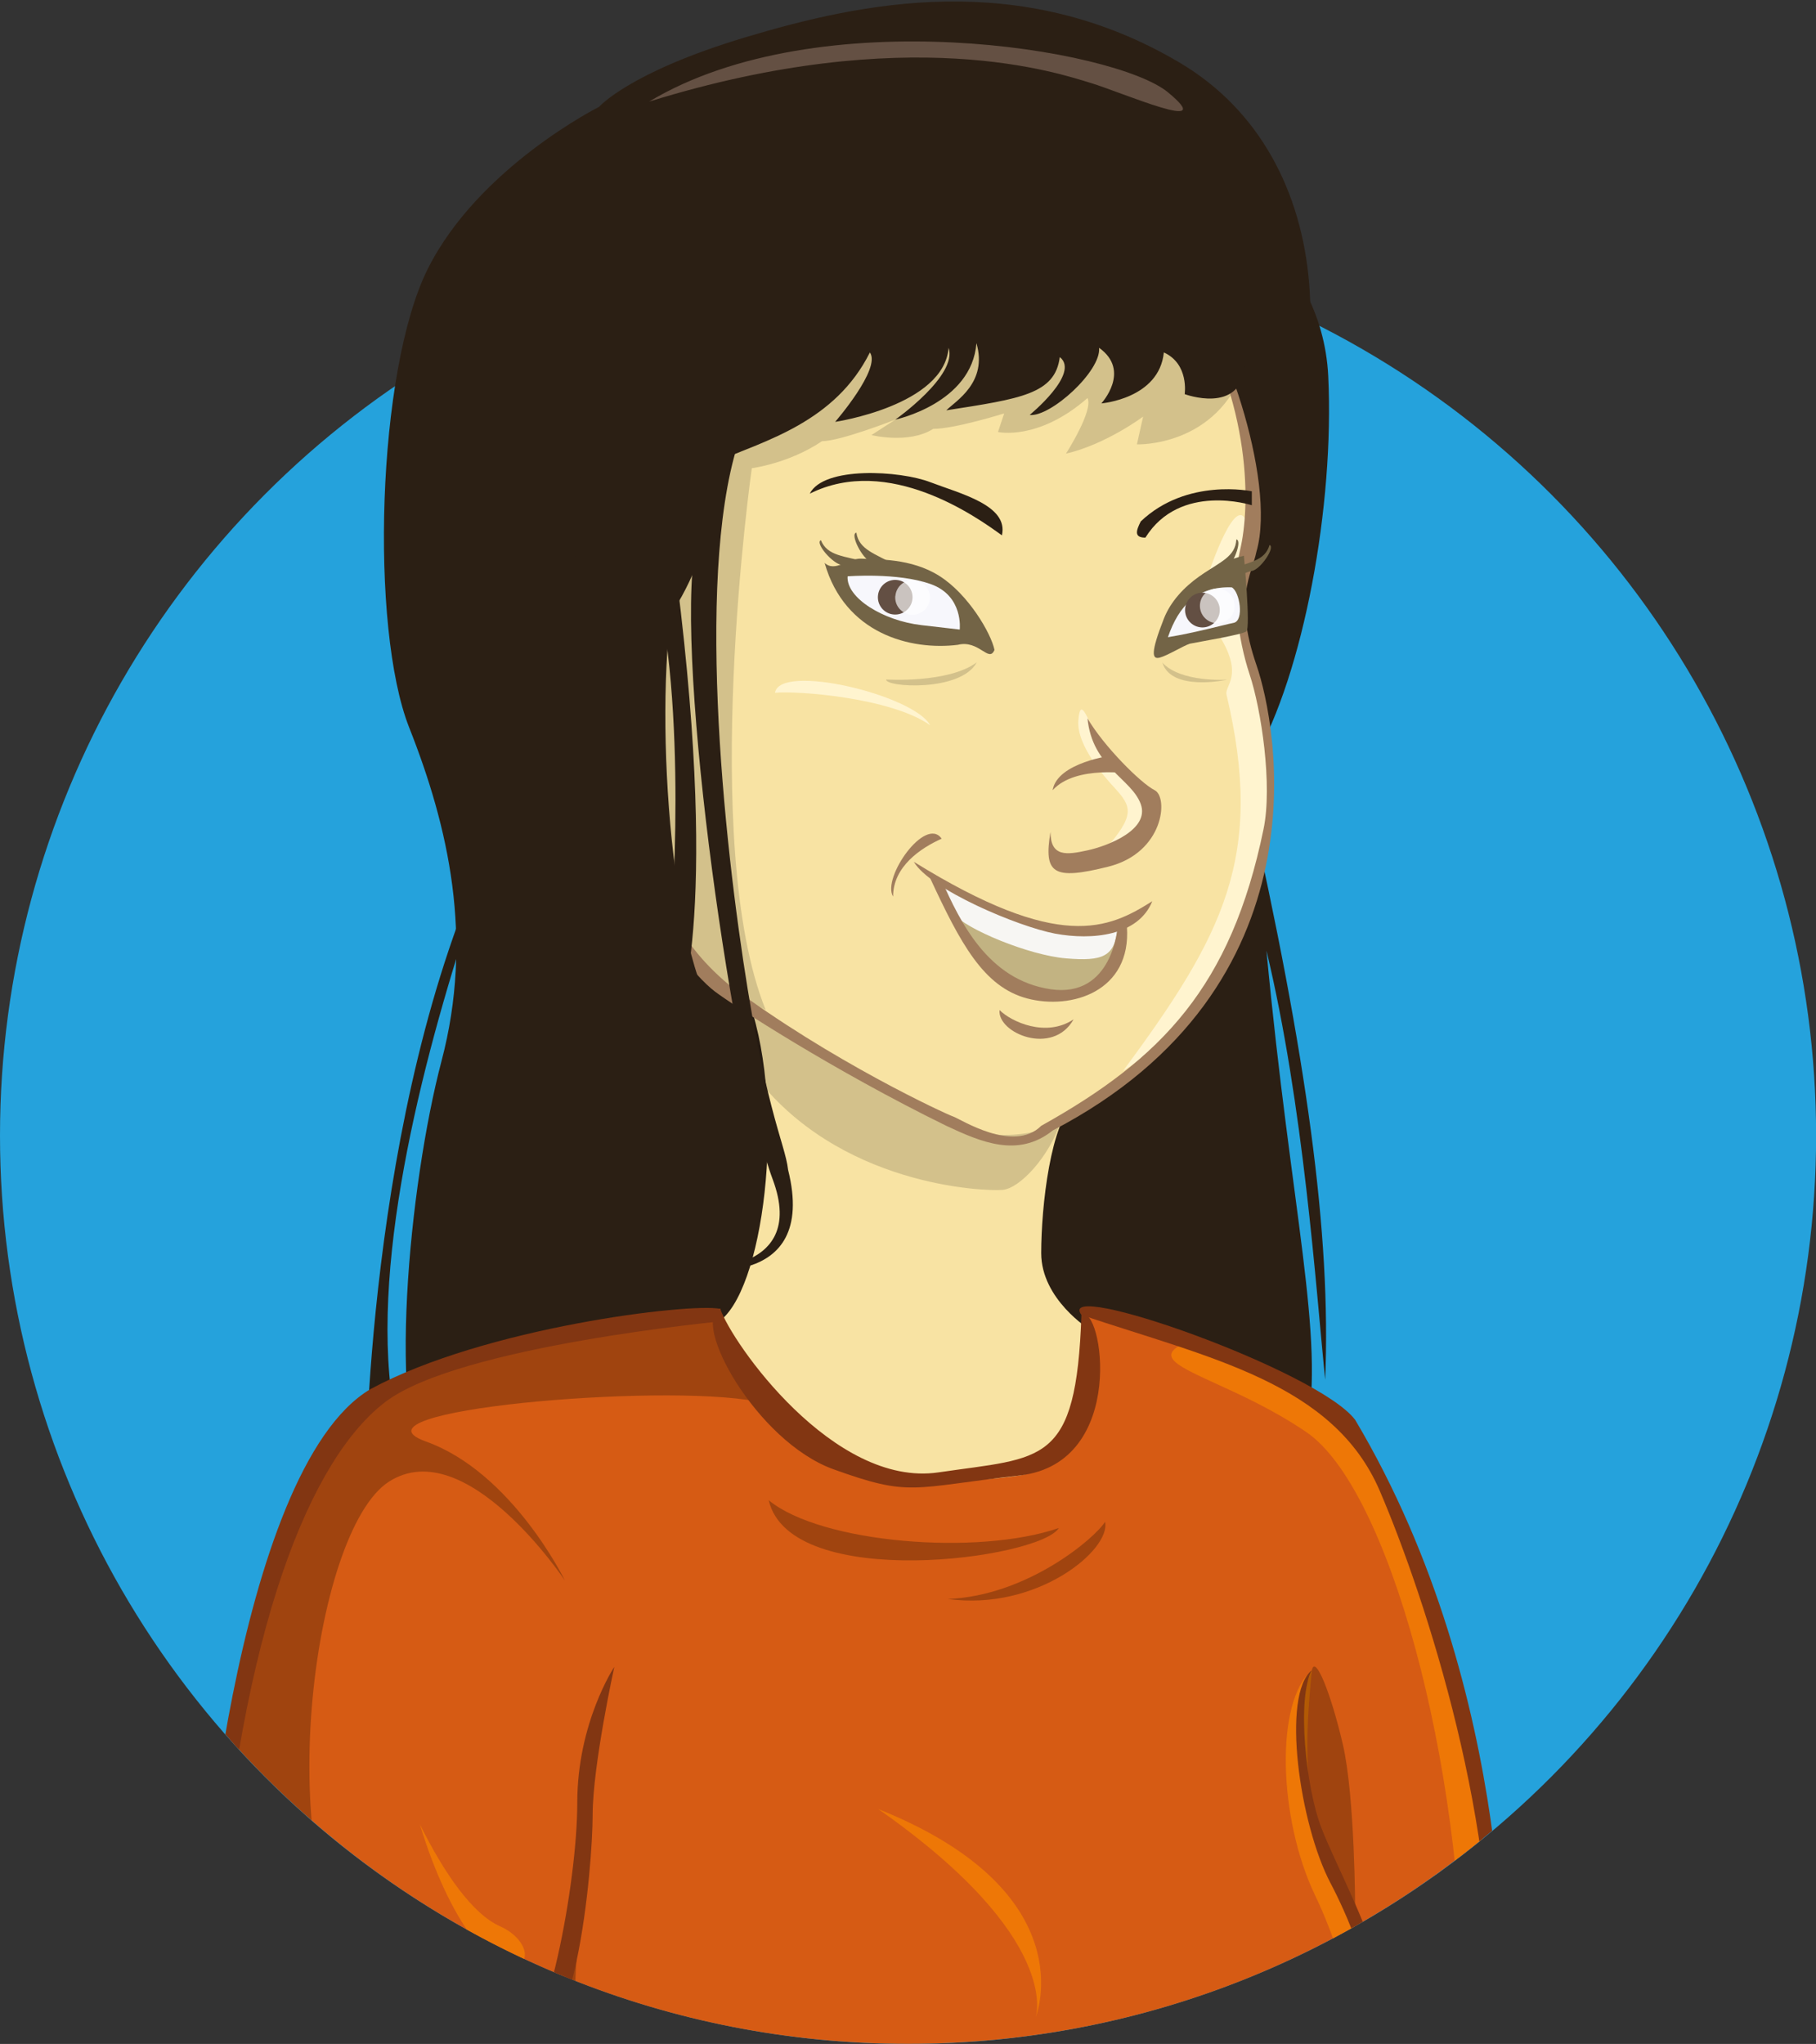 <?xml version="1.0" encoding="UTF-8"?>
<svg id="Calque_1" data-name="Calque 1" xmlns="http://www.w3.org/2000/svg" xmlns:xlink="http://www.w3.org/1999/xlink" viewBox="0 0 176.07 198.11">
  <rect x="0" y="0" width="176.07" height="198.11" fill="#333333" stroke="none"/>
  <defs>
    <style>
      .cls-1 {
        fill: #2b1f14;
      }

      .cls-1, .cls-2, .cls-3, .cls-4, .cls-5, .cls-6, .cls-7, .cls-8, .cls-9, .cls-10, .cls-11, .cls-12, .cls-13, .cls-14, .cls-15, .cls-16, .cls-17, .cls-18 {
        stroke-width: 0px;
      }

      .cls-2 {
        fill: #634f43;
      }

      .cls-3 {
        fill: #fff;
        opacity: .66;
      }

      .cls-19 {
        clip-path: url(#clippath-2);
      }

      .cls-4 {
        fill: #c2b382;
      }

      .cls-5 {
        opacity: .25;
      }

      .cls-6 {
        fill: none;
      }

      .cls-7 {
        fill: #f7f6f3;
      }

      .cls-20 {
        clip-path: url(#clippath-1);
      }

      .cls-8 {
        fill: #645043;
      }

      .cls-9, .cls-21 {
        fill: #f8e3a3;
      }

      .cls-10 {
        fill: #823612;
      }

      .cls-22 {
        clip-path: url(#clippath);
      }

      .cls-11 {
        fill: #25a2dc;
      }

      .cls-12 {
        fill: #fff4cf;
      }

      .cls-13 {
        fill: #736446;
      }

      .cls-14 {
        fill: #ee7706;
      }

      .cls-15 {
        fill: #d65b14;
      }

      .cls-16 {
        opacity: .15;
      }

      .cls-17 {
        fill: #a17d5d;
      }

      .cls-18 {
        fill: #f7f7fc;
      }
    </style>
    <clipPath id="clippath">
      <path class="cls-6" d="M175.85,116.03c.13-1.97.22-3.95.22-5.96,0-2-.09-3.99-.22-5.96V0H0s0,116.31,0,116.31h.24c3.21,45.7,41.27,81.79,87.79,81.79s84.59-36.09,87.79-81.79h.02v-.29Z"/>
    </clipPath>
    <clipPath id="clippath-1">
      <path class="cls-6" d="M69.83,126.85c-17.06,4.19-29.63,5.09-34.41,9.28-4.79,4.19-13.17,16.46-15.26,53.27-.3,1.2,3.29,0,3.29,0,0,0,24.84,39.8,25.74,47.28.9,7.48-.3,29.63,1.2,35.91-.6,4.49-.6,14.96-.6,14.96l77.21-.3s.9-19.15.3-39.8c-.6-20.65,0-27.83,1.8-31.12,1.8-3.29,6.58-12.57,5.09-20.35,5.69-1.2,10.17,0,10.17,0,0,0,1.2-16.16-3.89-33.52-5.09-17.36-8.38-24.24-14.66-27.53-6.28-3.29-18.55-7.48-19.75-7.48h-1.2s1.79,14.37-5.99,15.56c-7.78,1.2-28.13,1.5-29.03-16.16Z"/>
    </clipPath>
    <clipPath id="clippath-2">
      <path class="cls-9" d="M23.44,189.4c8.38,1.2,26.34,10.18,26.34,10.18,0,0-3.59,39.05-4.94,45.34s.9,11.22,1.8,13.02,7.63,26.48,7.63,26.48l-31.87.9s-8.53-21.1-8.53-32.32.9-13.47.9-13.47c0,0,2.99-30.68,8.68-50.13Z"/>
    </clipPath>
  </defs>
  <circle class="cls-11" cx="88.04" cy="110.07" r="88.04"/>
  <g class="cls-22">
    <g>
      <path class="cls-17" d="M21.41,189.7c-6.06,28.73-9.88,56.56-8.75,67.33,1.12,10.77,7.63,27.61,8.08,28.5s6.28-1.57,6.28-1.57v-96.74l-5.61,2.47Z"/>
      <path class="cls-1" d="M121,77.18c5.69,25.14,8.08,42.49,7.48,56.56-.9-8.98-2.09-26.63-5.69-41.6,2.39,25.44,5.69,37.41,3.89,46.68-1.8,9.28-10.77,1.8-10.77,1.8l-8.08-51.77,13.17-11.67Z"/>
      <path class="cls-1" d="M116.21,17.92s11.97,5.99,12.57,18.55c.6,12.57-2.39,28.73-7.18,37.11-4.79,8.38-13.17,53.87,3.59,65.24s-17.36,6.58-17.36,6.58l-16.76-31.12,25.14-96.36Z"/>
      <path class="cls-1" d="M119.58,54.58c11-16.83,10.32-39.28-5.16-48.48-15.49-9.2-30.97-5.84-42.2-2.47-11.22,3.37-14.14,6.73-14.14,6.73,0,0-11.67,5.84-16.61,15.71-4.94,9.88-5.61,34.79-1.8,44.44,3.82,9.65,6.28,20.42,3.14,32.32-3.14,11.9-5.39,35.01-1.12,41.07,4.26,6.06,80.35-3.82,80.35-3.82,0,0-11.9-16.83-9.65-43.77,2.24-26.93,7.18-41.75,7.18-41.75Z"/>
      <path class="cls-9" d="M72.67,97.23c3.59,10.32,1.35,28.28-3.14,30.97-4.49,2.69,4.04,10.32,8.08,13.47,4.04,3.14,23.34,6.96,26.48-1.8,3.14-8.75,1.57-11,1.57-11,0,0-4.71-2.92-4.71-7.41s.9-12.79,3.37-14.81c2.47-2.02-31.65-9.43-31.65-9.43Z"/>
      <path class="cls-16" d="M102.9,108.6c-1.2,3.59-4.04,6.58-5.69,6.73s-16.01-.3-24.24-11.37l-.6-7.18,30.52,11.82Z"/>
      <path class="cls-9" d="M116.21,29.89c5.84,11.22,5.39,19.3,4.04,25.59-.45,4.49.9,8.98,1.8,11.22.9,2.24,3.14,21.1-6.73,31.42-7.18,7.63-13.47,15.26-24.69,10.32-11.07-6.13-26.04-12.57-27.83-25.59-.45-8.53-.45-22.44-.45-22.44v-29.18s36.36-11.67,53.87-1.35Z"/>
      <path class="cls-16" d="M61.45,39.17l34.71-27.53,24.54,23.87c-2.69,7.86-10.47,7.56-10.47,7.56l.6-2.69s-3.59,2.69-7.48,3.59c0,0,2.69-4.19,2.09-5.39-4.79,4.19-8.68,3.29-8.68,3.29l.6-1.8s-4.79,1.5-6.88,1.5c-2.39,1.5-5.99.6-5.99.6l2.32-1.5s-5.31,2.09-7.11,2.09c-3.22,2.17-6.81,2.62-6.81,2.62,0,0-5.16,36.36,1.35,52.52-7.86-4.04-13.69-11-13.69-11l1.57-28.73.22-24.91-.9,5.91Z"/>
      <path class="cls-12" d="M108.88,103.81c9.73-13.17,13.77-20.8,10.03-36.51-.15-.9,1.65-1.8-.6-5.54.6-2.39-1.35-5.54-1.35-5.54,0,0,2.54-7.93,3.74-5.99,1.2,1.95-.3,5.84-.3,5.84,0,0-.45,5.99.75,8.08s7.63,27.08-12.27,39.65Z"/>
      <path class="cls-17" d="M63.47,60.19c-.45,14.14-3.59,26.26,7.18,35.24,9.88,7.41,21.1,12.57,21.77,12.79s5.84,3.59,8.53.9c11.67-6.51,18.4-13.47,21.55-28.73.9-4.26-.22-11.67-1.35-15.04-1.12-3.37-1.8-8.3-.9-12.12.9-3.82,1.35-13.92-5.39-24.91,3.37,2.47,8.98,18.18,6.96,25.14-.45,2.24-2.24,4.49,0,11,2.02,5.84,6.96,31.2-19.75,45.11-3.37,2.69-6.96,1.12-10.32-.45-11-5.39-20.65-11.67-22.44-13.02s-6.73-6.73-7.63-14.36c-.67-2.69.67-21.32.67-21.32,0,0,.45-1.8,1.12-.22Z"/>
      <path class="cls-4" d="M109.26,89.82c-2.92.22-11.45.9-17.96-4.49,1.8,5.84,6.51,14.14,15.04,10.1,2.69-2.69,2.92-5.61,2.92-5.61Z"/>
      <path class="cls-12" d="M107.09,82.41c2.99-3.44,2.69-4.19.9-6.13-1.8-1.95-3.59-4.49-3.44-6.43s.6-1.05,1.5,1.05,5.84,6.73,5.84,6.73l-2.24,4.49-2.54.3Z"/>
      <path class="cls-17" d="M101.85,80.62c0,2.47,1.57,2.24,3.59,1.8s6.06-2.02,5.16-4.49c-.9-2.47-4.71-3.59-5.16-8.3,1.57,2.69,5.16,6.28,6.51,6.96s.9,6.06-4.49,7.41-6.28.67-5.61-3.37Z"/>
      <path class="cls-7" d="M108.36,89.82c-.23,2.92-1.42,3.37-5.01,3.07s-9.73-2.84-10.92-4.34-1.12-3.22-1.12-3.22c0,0,8.75,6.51,17.06,4.49Z"/>
      <path class="cls-17" d="M102.07,76.58c2.24-2.47,7.63-1.57,7.63-1.57l-1.8-1.8s-5.39.67-5.84,3.37Z"/>
      <path class="cls-17" d="M111.72,87.35c-4.26,2.69-8.98,4.94-23.12-3.82,1.57,2.69,10.1,6.28,13.69,6.96,3.59.67,8.08.22,9.43-3.14Z"/>
      <path class="cls-17" d="M91.3,81.29c-2.02.9-4.71,2.69-4.71,5.61-1.12-1.8,3.14-7.86,4.71-5.61Z"/>
      <path class="cls-17" d="M90.18,85.11c2.92,6.28,5.16,10.55,9.43,11.67,4.26,1.12,10.1-.67,9.65-6.96h-.9s-.45,6.96-6.51,6.06-8.75-6.51-10.55-10.55c-.9-.22-1.12-.22-1.12-.22Z"/>
      <path class="cls-17" d="M104.09,98.8c-2.69,1.8-6.06.22-7.18-.9-.22,2.24,5.16,4.49,7.18.9Z"/>
      <path class="cls-1" d="M97.14,51.89c-2.47-1.8-11-7.86-18.63-4.04,1.35-2.69,8.75-2.24,11.67-1.12,2.92,1.12,7.63,2.24,6.96,5.16Z"/>
      <path class="cls-1" d="M111.05,52.11c3.37-5.39,10.32-3.14,10.32-3.14v-1.35s-6.28-1.35-10.77,2.92c-.45.9-.67,1.57.45,1.57Z"/>
      <path class="cls-9" d="M140.9,193.29c.45,6.28,5.39,40.4,4.94,41.75l-.45,1.35s11.67,39.5,17.96,49.83c6.28,10.32-25.59.45-25.59.45,0,0-11.22-14.81-16.16-26.48s-.9-67.78-.9-67.78l20.2.9Z"/>
      <path class="cls-1" d="M60.1,63.34c5.61-.67,10.1-13.69,9.43-18.63,4.71-2.02,11.45-3.82,14.81-10.55,1.12,1.57-3.37,6.73-3.37,6.73,0,0,10.55-1.57,11-7.18.9,2.69-5.16,6.96-5.16,6.96,0,0,7.41-1.57,7.86-7.41,1.12,3.82-2.02,5.61-2.92,6.51,7.18-1.12,10.55-1.57,11-5.16,2.02,1.57-2.92,5.61-2.92,5.61,2.02.22,6.96-4.26,6.73-6.51,3.14,2.24.22,5.39.22,5.39,0,0,5.61-.45,6.06-4.94,2.47,1.12,2.02,4.04,2.02,4.04,0,0,5.39,2.02,5.84-2.69s-2.69-13.92-2.69-13.92l-20.03-10.81-46.18,16.2,8.3,36.36Z"/>
      <path class="cls-16" d="M94.7,64.2c-2.77,2.05-8.78,1.66-8.78,1.66-.12.75,7.23,1.24,8.78-1.66Z"/>
      <path class="cls-16" d="M141.26,195.98c.9,6.28,1.35,9.2,1.35,9.2,0,0-5.16,2.02-8.53,9.2-3.37,7.18-2.24,20.87-1.57,23.34s-1.12,4.26-1.12,4.26c0,0-5.61,26.48,15.04,43.09,20.65,16.61-11-1.8-11-1.8,0,0-9.88-11.22-9.88-13.24s-3.37-75.64-3.37-75.64l18.78,2.47"/>
      <path class="cls-17" d="M140.96,196.88c4.12,30.3,4.34,38.83,3.67,39.95s.22,1.12.22,1.12l16.83,46.01h1.35s-15.26-45.56-16.16-46.46l-.9-.9s2.32.45-4.11-41.52c-6.43-41.97-.9,1.79-.9,1.79Z"/>
      <path class="cls-16" d="M112.7,64.23c1.8,1.95,6.28,1.65,6.28,1.65,0,0-5.39,1.2-6.28-1.65Z"/>
      <g>
        <path class="cls-13" d="M79.95,54.56c1.96,6.9,8.37,8.5,12.91,7.94,2.06-.52,3.02,1.8,3.56.49-.33-1.6-2.52-5.37-5.32-7.15-2.79-1.79-6.18-1.59-7.53-1.69-1.34-.1-2.58,1.38-3.63.4Z"/>
        <path class="cls-18" d="M82.18,55.85c-.16,2.09,3.43,4.31,7.15,4.74l3.72.43s.39-3.27-2.82-4.41c-3.22-1.14-8.05-.75-8.05-.75Z"/>
        <path class="cls-2" d="M85.12,57.76c-.07.93.63,1.74,1.55,1.8.93.07,1.73-.63,1.8-1.55.07-.93-.63-1.73-1.55-1.8-.93-.07-1.73.63-1.8,1.55Z"/>
        <path class="cls-3" d="M86.8,57.78c-.07.93.63,1.73,1.55,1.8.93.07,1.74-.63,1.81-1.55.07-.93-.63-1.74-1.55-1.8-.93-.07-1.73.63-1.8,1.55Z"/>
        <path class="cls-13" d="M86.87,54.8c-1.99-1.13-3.6-1.51-3.84-3.17-.66.1.57,2.55,1.42,2.84.85.28,2.79,2.03,2.41.33Z"/>
        <path class="cls-13" d="M84.08,54.5c-2.21-.62-3.86-.59-4.49-2.14-.62.25,1.17,2.34,2.07,2.41.9.07,3.2,1.29,2.42-.27Z"/>
      </g>
      <g>
        <path class="cls-13" d="M120.61,53.86c-2.52.58-6.45,2.74-7.77,6.11-1.32,3.37-1.14,3.96-.4,3.77.74-.19,2.33-1.17,2.92-1.35,1.04-.21,5.05-.87,5.48-1.19.43-.32-.24-7.33-.24-7.33Z"/>
        <path class="cls-18" d="M113.24,61.75c1.04-3.05,2.88-4.95,6.19-4.82.77.41,1.22,3.23.18,3.44-1.04.21-3.7.95-6.37,1.39Z"/>
        <path class="cls-2" d="M114.9,59.22c.05.93.84,1.64,1.77,1.59.93-.05,1.64-.84,1.59-1.77-.05-.93-.84-1.64-1.77-1.59-.93.05-1.64.84-1.59,1.77Z"/>
        <path class="cls-3" d="M116.34,58.81c.05.93.84,1.64,1.77,1.59.93-.05,1.64-.84,1.59-1.77-.05-.93-.84-1.64-1.77-1.59-.93.05-1.64.84-1.59,1.77Z"/>
        <path class="cls-13" d="M116.59,55.68c1.74-1.25,3.19-1.72,3.28-3.39.61.06-.33,2.58-1.09,2.91-.76.33-2.41,2.19-2.19.47Z"/>
        <path class="cls-13" d="M119.13,55.22c1.98-.75,3.5-.82,3.96-2.4.59.22-.9,2.4-1.72,2.52-.82.12-2.85,1.48-2.25-.12Z"/>
      </g>
      <path class="cls-8" d="M62.95,9.84c16.46-9.88,45.19-5.09,50.28-.9,5.09,4.19-4.49,0-7.48-.9-2.99-.9-17.66-5.99-42.79,1.8Z"/>
      <path class="cls-1" d="M65.64,56.23c-2.39,9.88-.9,35.01,3.59,41.9,4.49,6.88-9.28,2.39-10.47.6s-3.29-50.28-3.29-50.28l10.18,7.78Z"/>
      <path class="cls-1" d="M67.43,52.94c-2.1,11.37,3.89,51.77,7.48,61.35,3.59,9.58-8.08,8.68-8.08,8.68,0,0,12.57,2.39,9.58-9.58-.3-2.69-2.4-5.99-4.79-23.34-2.39-17.36-4.19-43.69,2.39-52.07,6.58-8.38-8.38,6.58-6.58,14.96Z"/>
      <path class="cls-1" d="M45.29,89.6c-4.94,15.26-9.88,35.46-6.73,48.93,3.14,13.47-3.14,5.39-3.14,5.39,0,0,0-36.36,12.12-61.95,12.12-25.59-2.24,7.63-2.24,7.63Z"/>
      <path class="cls-1" d="M65.64,56.23c4.19,33.52,0,42.49,0,42.49l-.6-8.68s1.8-21.55-1.8-35.01c-3.59-13.47,2.39,1.2,2.39,1.2Z"/>
      <path class="cls-12" d="M75.14,67.15c2.02-.22,11.22.45,15.04,3.14-1.57-2.92-14.59-6.06-15.04-3.14Z"/>
      <path class="cls-15" d="M69.83,126.85c-17.06,4.19-29.63,5.09-34.41,9.28-4.79,4.19-13.17,16.46-15.26,53.27-.3,1.2,3.29,0,3.29,0,0,0,24.84,39.8,25.74,47.28.9,7.48-.3,29.63,1.2,35.91-.6,4.49-.6,14.96-.6,14.96l77.21-.3s.9-19.15.3-39.8c-.6-20.65,0-27.83,1.8-31.12,1.8-3.29,6.58-12.57,5.09-20.35,5.69-1.2,10.17,0,10.17,0,0,0,1.2-16.16-3.89-33.52-5.09-17.36-8.38-24.24-14.66-27.53-6.28-3.29-18.55-7.48-19.75-7.48h-1.2s1.79,14.37-5.99,15.56c-7.78,1.2-28.13,1.5-29.03-16.16Z"/>
      <path class="cls-14" d="M127.2,161.87c-1.5,14.07.9,18.25,5.39,27.53,2.39,7.18,3.77,18.55-3.5,26.93-2.18,1.8-.09-3.89,2.01-9.27s0-15.86-3.59-23.34c-3.59-7.48-3.89-18.85-.3-21.85Z"/>
      <path class="cls-14" d="M141.86,195.09c0-24.54-7.3-50.87-15.17-56.26-6.34-4.34-13.21-5.96-13.13-7.52.03-.53.89-.97,1.37-1.16,1.48-.58,3.08.21,3.92.65,5.99,3.1,8.99,4.64,11.72,7.91,2.06,2.47,3.18,4.7,3.71,5.79,0,0,8.83,18.1,10.87,45.5.12,1.63.32,5-3.29,5.09Z"/>
      <g class="cls-20">
        <path class="cls-5" d="M35.32,192.09c-9.28-11.07-5.09-43.69,2.39-48.48s17.06,9.58,17.06,9.58c0,0-5.09-10.47-13.47-13.47-8.38-2.99,22.74-5.69,32.02-3.89,9.28,1.8-2.99-16.46-14.96-13.17s-53.57,15.56-56.26,30.52c-2.69,14.96,13.47,44.59,13.47,44.59l19.75-5.69Z"/>
      </g>
      <path class="cls-5" d="M127.2,161.87c.3-1.5,1.8,2.09,2.99,7.18s1.2,16.16,1.2,16.16c0,0-8.68-13.77-4.19-23.34Z"/>
      <path class="cls-5" d="M123.9,219.92c-5.09,1.8-14.37.3-21.25.6s-29.33,6.58-36.51,0c-7.18-6.58-12.87-19.75-9.28-37.41l.6-10.17s-1.32,25.74-7.69,26.63c-3.68,12.27-6.97,27.53-6.37,28.43s4.49,5.09,5.09,11.37c.6,6.28.9,26.93-.9,29.03s9.58,19.15,9.58,19.15l19.75,2.39s-26.93-31.72-9.88-55.96c2.99-3.29,3.59-5.69,12.27-5.69s18.55-2.69,18.55-2.69c0,0,25.44.9,26.04-5.69Z"/>
      <g>
        <path class="cls-21" d="M23.44,189.4c8.38,1.2,26.34,10.18,26.34,10.18,0,0-3.59,39.05-4.94,45.34s.9,11.22,1.8,13.02,7.63,26.48,7.63,26.48l-31.87.9s-8.53-21.1-8.53-32.32.9-13.47.9-13.47c0,0,2.99-30.68,8.68-50.13Z"/>
        <g class="cls-19">
          <path class="cls-16" d="M49.46,206.53c-11.22-8.3-22-2.47-24.69.22s-8.08,42.2-4.26,48.93c3.82,6.73,0,8.98,0,8.98,0,0,3.37,17.06,7.86,19.53,4.49,2.47-8.3-2.08-8.3-2.08,0,0-7.18-22.16-7.18-27.54s7.86-64.19,9.43-66.66,28.95,6.28,28.95,6.28l-1.8,12.34Z"/>
        </g>
      </g>
      <path class="cls-10" d="M51.78,200.47c-7.48-4.49-24.54-11.07-32.02-10.17-.9-2.99,2.99-47.88,16.16-55.66,11.07-5.99,31-8.38,33.91-7.78l.21,1.2s-25.44,2.39-32.62,7.78c-7.18,5.39-14.07,21.55-16.46,52.07,6.28.9,31.12,8.38,30.82,12.57Z"/>
      <path class="cls-10" d="M104.84,127.45c12.48,4.19,24.45,6.59,28.94,17.06,4.49,10.47,11.85,33.21,10.56,51.47l1.41-.9s1.5-30.82-14.36-57.46c-3.59-4.79-29.15-13.77-26.55-10.18Z"/>
      <path class="cls-10" d="M127.2,161.87c-2.99,2.39-1.2,14.96,1.8,20.65,2.99,5.69,9.88,21.85-1.8,35.01l-1.8,3.89s2.39-2.69,5.39-5.99c2.99-3.29,5.69-14.36,3.89-21.55-1.8-7.18-5.09-12.87-6.58-16.76-1.5-3.89-2.39-12.57-.9-15.26Z"/>
      <path class="cls-10" d="M49.78,199.57c3.2-1.2,6.19-17.06,6.19-24.84s3.59-13.17,3.59-13.17c0,0-2.1,9.58-2.1,14.36s-1.61,25.14-7.69,23.64Z"/>
      <path class="cls-10" d="M145.75,195.09c-2.1.6-10.59-1.5-11.58.9l.21.9s4.19-.6,6.58,0,4.49,0,4.79-1.79Z"/>
      <path class="cls-10" d="M69.83,126.85c1.11,3.29,10.98,17.36,21.16,15.86,10.17-1.5,13.35-.6,13.86-15.26,2.01-1.19,4.58,14.36-5.99,15.56-10.56,1.2-10.56,2.1-18.05-.6-7.48-2.69-13.89-14.37-10.98-15.56Z"/>
      <path class="cls-5" d="M74.53,145.41c5.09,4.19,20.35,5.39,28.13,2.69-1.8,2.99-26.04,6.28-28.13-2.69Z"/>
      <path class="cls-5" d="M91.88,154.98c7.78-.3,14.36-5.98,15.26-7.48.6,2.69-6.58,8.68-15.26,7.48Z"/>
      <path class="cls-14" d="M40.71,176.83c2.99,9.88,7.18,14.07,8.68,13.77,2.39,0,1.8-2.69-.9-3.89-2.69-1.2-5.39-5.09-7.78-9.88Z"/>
      <path class="cls-14" d="M85.15,175.34c17.96,12.57,15.26,20.2,15.26,20.2,0,0,4.94-12.12-15.26-20.2Z"/>
    </g>
  </g>
</svg>
